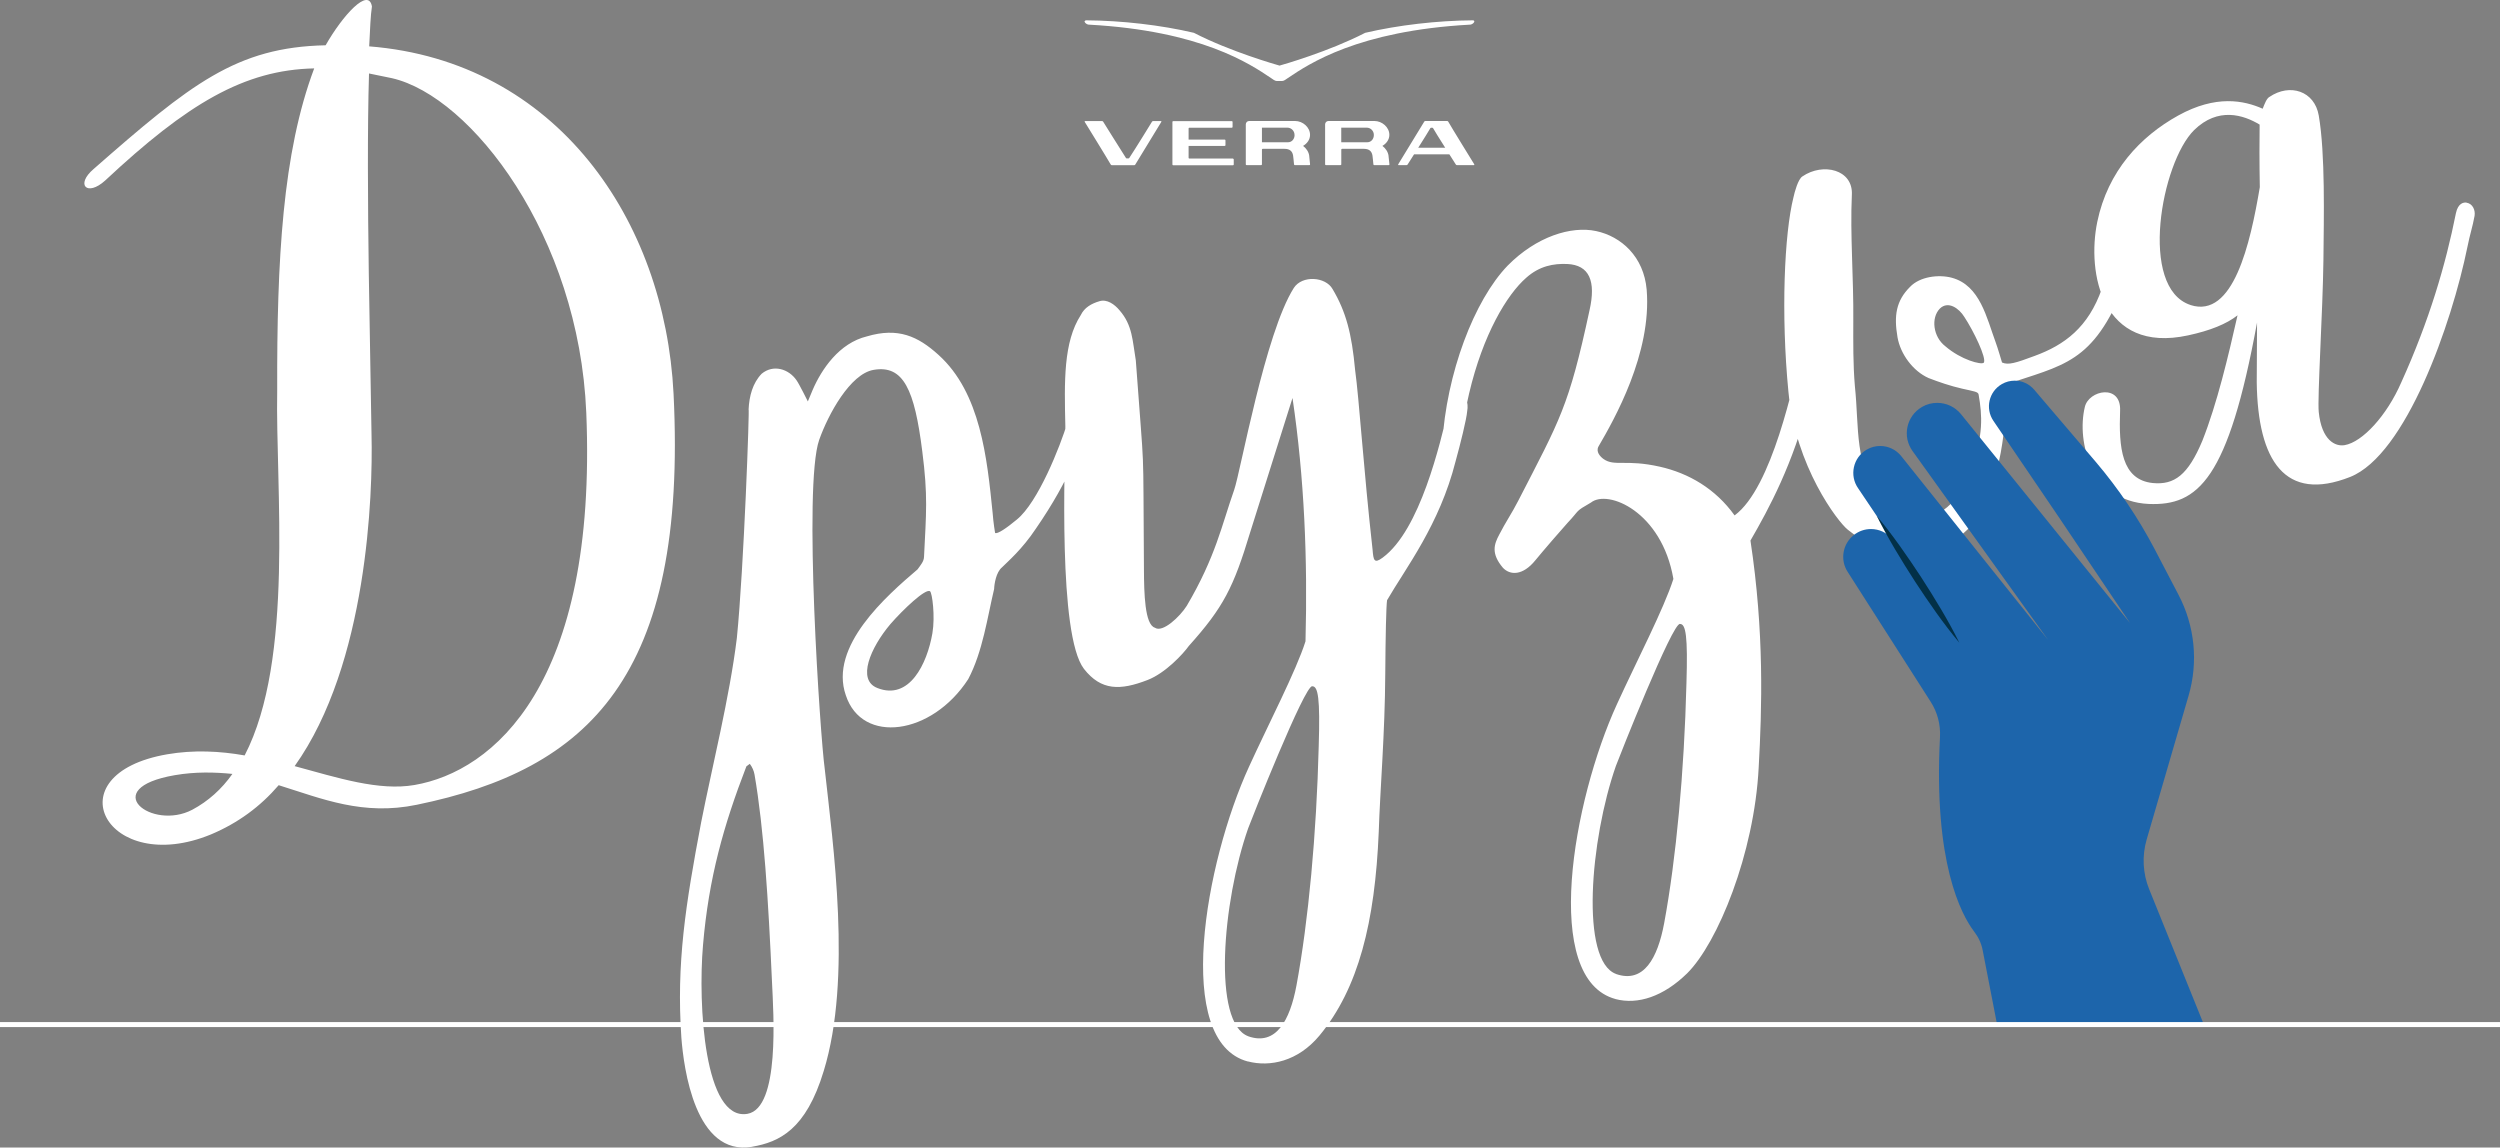 <?xml version="1.0" encoding="UTF-8"?> <!-- Creator: CorelDRAW 2019 (64-Bit) --> <svg xmlns="http://www.w3.org/2000/svg" xmlns:xlink="http://www.w3.org/1999/xlink" xml:space="preserve" width="42.333mm" height="19.431mm" style="shape-rendering:geometricPrecision; text-rendering:geometricPrecision; image-rendering:optimizeQuality; fill-rule:evenodd; clip-rule:evenodd" viewBox="0 0 556.01 255.21"><rect x="0" y="0" width="556.01" height="255.21" fill="#808080" stroke="none"/> <defs> <style type="text/css"> <![CDATA[ .str0 {stroke:white;stroke-width:1.11;stroke-miterlimit:22.926} .fil3 {fill:none} .fil2 {fill:#023047;fill-rule:nonzero} .fil1 {fill:#1D65AB;fill-rule:nonzero} .fil0 {fill:white;fill-rule:nonzero} ]]> </style> </defs> <g id="Слой_x0020_1">  <g id="_2166375598576"> <g> <path class="fil0" d="M82.11 10.33c0.19,-3.89 0.31,-6.91 0.61,-8.89 -0.75,-4.37 -6.51,1.98 -10.3,8.63 -19.85,0.42 -30.01,8.59 -51.59,27.51 -4.11,3.49 -1.49,6.25 2.58,2.55 18.27,-17.07 30.89,-24.59 46.47,-24.92 -7.05,18.78 -8.31,42.55 -8.23,71.67 -0.41,21.27 3.85,59.74 -7.24,81.13 -5.52,-0.98 -11.35,-1.26 -17.18,-0.26 -25.79,4.44 -13.49,27.38 9.71,17.82 5.99,-2.53 10.93,-6.16 15.04,-10.94 9.73,3.04 18.74,6.84 30.73,4.35 38.06,-7.83 60.23,-28.36 57.09,-91.43 -1.94,-38.65 -26,-73.92 -67.69,-77.24zm48.28 81.43c2.51,60.61 -20.75,79.82 -38.22,82.83 -7.91,1.36 -16.98,-1.58 -26.64,-4.2 16.22,-22.71 17.41,-60.61 17.1,-73.62 -0.14,-13.25 -1.3,-56.11 -0.56,-80.43l5.11 1.05c17.61,4.04 41.58,35.04 43.21,74.38zm-87.61 88.32c-9.03,4.77 -21.16,-4.71 -3.89,-7.68 4.58,-0.79 8.88,-0.67 12.8,-0.28 -2.41,3.41 -5.38,6.07 -8.91,7.96zm124.49 74.96c6.03,-1.04 11.99,-3.78 15.94,-16.88 6.31,-20.58 2.06,-50.26 0.2,-67.29 -0.94,-6.69 -4.81,-62.79 -1.22,-73.04 2.02,-5.7 6.9,-14.68 12.1,-15.57 6.66,-1.15 9.11,4.43 10.82,18.06 1.3,10.06 0.87,13.77 0.4,23.49 -0.03,1.08 -0.75,1.84 -1.44,2.82 -6.91,5.9 -19.76,17.11 -15.95,28.02 3.6,10.95 19.1,8.92 27.22,-3.61 3.23,-6.12 4.27,-13.8 5.76,-20.05 0.03,-1.08 0.43,-3.72 1.74,-4.8 1.28,-1.29 4.46,-3.98 7.52,-8.58 7.89,-11.42 10.03,-18.86 10.89,-21.36 0.69,-0.97 1.74,-4.8 -0.27,-5.31 -1.15,-0.45 -3.26,0.99 -3.56,2.97 -1.64,5.42 -6.57,17.84 -11.27,21.64 -2.25,1.88 -4.36,3.32 -4.84,2.97 0,0 -0.39,-2.29 -0.54,-4.41 -1.24,-12.21 -2.67,-26.74 -12.05,-35.19 -4.57,-4.14 -8.99,-6.16 -15.91,-4.11 -6.17,1.49 -10.09,7.31 -12.08,11.93l-1.06 2.54c0,0 -1.96,-3.95 -2.52,-4.71 -1.71,-2.49 -5.12,-3.62 -7.75,-1.45 -2,2.06 -2.78,4.98 -2.91,8 0.24,-1.11 -1.03,35.09 -2.61,50.78 -1.6,13.13 -5.54,28.8 -7.94,40.99 -3.48,18.38 -5.53,31.36 -4.4,47.88 0.52,6.76 3.05,26.46 15.74,24.28zm27.85 -102.03c-4.59,-1.78 -1.54,-8.94 2.91,-14.21 2.86,-3.28 7.83,-7.99 8.81,-7.3 0.49,0.34 1.17,5.58 0.53,9.33 -1.18,6.84 -5.13,15.02 -12.26,12.18zm-28.89 94.71c-9.57,1.65 -11.02,-24.23 -9.88,-37.5 1.27,-15 4.61,-26.71 9.65,-39.78l0.76 -0.56c0.56,0.76 0.91,1.56 1.05,2.39 2.08,12.07 3.06,27.74 3.89,46.24 0.31,6.8 1.81,27.96 -5.47,29.21zm111.29 -11.66c4.93,1.29 11.14,0.01 15.93,-5.74 8.69,-10.49 12.36,-25.26 13.19,-45.32 0.3,-9.47 1.38,-21.87 1.45,-35.16 0.06,-8.36 0.2,-15.03 0.4,-16.35 4.13,-7.14 11.68,-16.79 15.24,-30.9 1.06,-3.82 2.45,-9.42 2.58,-11.15 0.34,-1.77 -0.26,-4.02 -2,-4.15 -1.11,-0.24 -2.1,2.72 -2.17,3.59 -1.87,7.82 -6.28,27 -14.64,33.15 -1.9,1.4 -2.04,0.57 -2.23,-1.76 -2,-17.86 -2.99,-33.54 -3.89,-40.02 -0.74,-8.01 -2.01,-12.93 -5.02,-17.98 -1.54,-2.73 -6.75,-3.12 -8.61,-0.23 -6.4,10.1 -11.83,40.8 -13.26,44.9 -2.74,7.75 -4.09,14.84 -10.55,25.8 -1.51,2.4 -5.38,6.07 -7.09,4.86 -2.26,-0.68 -2.4,-7.73 -2.43,-12.86 -0.23,-31.23 0.21,-18.67 -1.81,-46.59 -0.75,-4.37 -0.7,-7.8 -3.63,-11.15 -1.08,-1.31 -2.79,-2.52 -4.42,-2.02 -1.84,0.53 -3.39,1.44 -4.18,3.08 -3.89,6.02 -3.67,14.77 -3.44,24.79 -0.06,8.36 -1.67,46.33 4.13,53.9 3.84,4.91 8.11,4.82 14.14,2.49 4.02,-1.55 7.98,-5.87 9.19,-7.58 7.73,-8.61 9.96,-13.07 13.64,-25.26l9.42 -29.89c2.63,17.75 3.38,35.83 2.89,54.12 -2.08,6.57 -8.2,18.33 -12.55,27.86 -9.81,21.39 -16.89,61.16 -0.28,65.59zm0.11 -5.59c-8,-2.91 -5.78,-29.85 -0.03,-46.26 0.58,-1.6 12.67,-32.16 14.27,-31.58 1.28,-0.01 1.75,2.7 1.42,13.25 -0.49,19.58 -2.29,38.95 -4.96,53.33 -1.45,7.75 -4.54,13.42 -10.7,11.27zm81.68 -8.27c4.93,1.29 10.62,-0.54 15.93,-5.74 6.77,-6.73 14.92,-26.56 15.9,-45.79 0.73,-13.19 1.26,-29.99 -1.83,-50.45 4.13,-7.14 9.49,-17.05 13.06,-31.16 1.06,-3.82 2.45,-9.42 2.58,-11.15 0.34,-1.77 -0.26,-4.02 -2,-4.15 -1.11,-0.24 -2.1,2.72 -2.17,3.59 -1.87,7.82 -6.64,31.13 -15,37.28 -4.23,-5.91 -10.18,-9.39 -16.64,-10.84 -7.57,-1.7 -10.06,0.02 -12.5,-1.7 -0.73,-0.52 -1.78,-1.62 -1.12,-2.81 3.47,-5.95 11.86,-20.67 10.71,-34.83 -0.63,-7.39 -5.68,-11.87 -11.24,-13.06 -5.56,-1.19 -13.28,1.21 -19.67,7.67 -7.45,7.71 -13.65,23.98 -14.57,39.78 -0.22,3.68 2.83,4.01 3.44,1.33 1.32,-6.01 1.42,-7.95 2.54,-12.64 3.09,-13.17 8.42,-22.01 12.7,-25.75 2.97,-2.65 6.09,-3.19 9.11,-3.07 4.96,0.22 6.44,3.82 4.98,10.28 -4.64,21.57 -6.54,24.26 -15.84,42.35 -1.44,2.82 -2.82,4.77 -4.26,7.59 -1.13,2.12 -1.85,4.17 0.84,7.35 1.57,1.66 4.38,1.82 7.21,-1.67 1.41,-1.74 6.41,-7.53 7.14,-8.3 2.9,-3.07 1.51,-2.4 5.22,-4.54 3.77,-3 15.76,2 18.34,16.98 -2.08,6.57 -8.2,18.33 -12.55,27.86 -9.81,21.39 -16.89,61.16 -0.28,65.59zm0.11 -5.59c-8,-2.91 -5.78,-29.85 -0.04,-46.26 0.58,-1.6 12.67,-32.17 14.27,-31.58 1.28,-0.01 1.75,2.7 1.42,13.25 -0.49,19.57 -2.29,38.95 -4.96,53.33 -1.45,7.75 -4.54,13.42 -10.7,11.27zm72.76 -94.98c7.23,-4.03 8.98,-7.54 11.98,-17.48 1.23,-4.07 1.82,-10.59 2.51,-17.78 0,0 0.03,-1.08 1.45,-1.53 12.37,-4.06 18.61,-5.13 25.69,-24.98 0.14,-0.45 0.62,-1.39 0.3,-1.98 -0.11,-0.62 -0.25,-1.46 -1.12,-1.52 -0.77,-0.73 -2.01,-0.51 -2.7,0.46 -0.9,1.01 -1.78,4.59 -2.81,7.34 -3.01,8.66 -8.33,12.57 -14.98,15 -4.23,1.58 -5.85,2.08 -7.24,1.46 0,0 -1.02,-3.46 -1.41,-4.47 -2.01,-5.44 -3.47,-12.68 -9.76,-14.38 -2.92,-0.78 -7.11,-0.27 -9.29,2.03 -3.11,3.1 -3.61,6.4 -2.79,11.19 0.64,3.74 3.44,7.55 6.92,9.09 2.3,0.89 4.8,1.75 7.47,2.36 2.68,0.61 3.54,0.68 3.65,1.3 0.82,4.78 1.09,8.81 -1.61,16.77 -1.57,4.55 -5.5,10.37 -10.42,10.36 -2.57,0.01 -6.94,0.77 -9.49,-2.86 -6.26,-8.99 -4.98,-16.49 -6,-26.17 -0.41,-4.86 -0.36,-9.57 -0.35,-14.5 0.09,-9.44 -0.73,-19.15 -0.32,-28 0.32,-5.62 -6.39,-7.25 -10.99,-4.11 -0.97,0.59 -1.75,3.51 -1.99,4.63 -2.04,8.06 -2.81,25.97 -1.13,43.24 1.58,16.65 10.98,28.95 13.21,30.71 6.73,5.48 15.55,6.96 21.22,3.84zm9.02 -40.96c-0.55,0.52 -5.04,-0.63 -8.56,-3.67 -2.72,-2.1 -3.22,-6.3 -1.22,-8.36 1.83,-1.81 4.27,-0.09 5.46,1.85 2.03,3.08 5.01,9.2 4.32,10.18zm107.39 -35.61c-0.66,-0.1 -1.91,0.11 -2.38,2.34 -2.3,11.53 -5.95,23.94 -12.16,37.65 -3.22,7.41 -8.64,13.27 -12.59,13.95 -2.08,0.36 -5.11,-1.05 -5.76,-7.36 -0.33,-3.16 0.89,-22.21 1.04,-33.8 0.09,-9.44 0.43,-23.63 -1.04,-32.16 -0.93,-5.41 -6.39,-7.25 -10.99,-4.11 -0.59,0.32 -1.03,1.46 -1.48,2.61 -4.17,-1.85 -10.39,-3.14 -18.8,1.52 -8.41,4.66 -15.65,12.33 -17.99,23.66 -2.33,11.32 0.99,29.39 20.19,25.23 4.96,-1.07 8.56,-2.54 11.01,-4.46 -2.07,9.14 -4.55,19.63 -7.83,27.91 -3.19,7.62 -6.23,9.85 -11.02,9.39 -6.98,-0.73 -7.57,-7.91 -7.27,-16.1 0.25,-6.04 -7,-4.58 -7.85,-0.79 -1.87,7.82 1.46,20.95 14.2,21.54 11,0.46 17.7,-5.4 24.11,-40.35l-0.07 13.29c0.23,17.52 6.32,26.76 20.76,21.06 12.43,-4.92 22.62,-34.09 26.1,-51.18 0.57,-2.88 1.16,-4.48 1.59,-6.91 0.2,-1.32 -0.46,-2.7 -1.78,-2.91zm-61.41 22.77c-11.58,-3.79 -6.52,-31.65 0.8,-38.9 5.32,-5.2 10.98,-3.39 14.57,-1.22 -0.05,3.44 -0.06,8.36 0.04,13.92 -2.12,12.57 -5.88,29.28 -15.41,26.21z"></path> <g> <path class="fil1" d="M420.83 119.84c-1.22,-1.41 -2.96,-2.18 -4.71,-2.18 -1.35,0 -2.7,0.43 -3.84,1.35 -2.48,1.96 -3.08,5.51 -1.36,8.17l18.46 28.88c1.52,2.35 2.23,5.11 2.08,7.89 -1.47,27.88 4.71,39.42 7.59,43.23 0.95,1.23 1.63,2.66 1.91,4.2l3.2 16.5 45.99 0 -12.18 -30.15c-1.41,-3.5 -1.6,-7.38 -0.55,-11l9.32 -31.98c2.2,-7.49 1.4,-15.53 -2.22,-22.44l-5.34 -10.22c-3.63,-6.91 -8.01,-13.4 -13.07,-19.36l-13.7 -16.06c-1.12,-1.31 -2.71,-2.01 -4.34,-2.01 -0.98,0 -1.96,0.25 -2.86,0.77 -2.88,1.66 -3.74,5.41 -1.87,8.17l14.38 21.17 16.01 23.8 -37.6 -46.46c-1.33,-1.65 -3.3,-2.51 -5.28,-2.51 -1.16,0 -2.33,0.28 -3.38,0.9 -3.48,2.01 -4.46,6.58 -2.11,9.82l30.11 41.95 -32.63 -40.83c-1.16,-1.46 -2.91,-2.25 -4.68,-2.25 -1.01,0 -2.05,0.25 -2.98,0.8 -3.06,1.76 -3.93,5.78 -1.9,8.64l7.54 11.22zm0.02 0.02c0.17,0.2 0.33,0.42 0.48,0.65l0.93 1.46 -1.42 -2.11z"></path> <path class="fil2" d="M417.39 114.72c2.56,5.12 5.49,9.9 8.52,14.61 3.07,4.68 6.24,9.28 9.86,13.62 -2.51,-5.06 -5.47,-9.88 -8.52,-14.61 -3.09,-4.7 -6.29,-9.33 -9.86,-13.62z"></path> </g> <g> <g> <path class="fil0" d="M321.42 32.86c-1.19,-1.88 -2.44,-3.87 -2.7,-4.36 -0.02,-0.03 -0.08,-0.09 -0.16,-0.09l-0.27 0c-0.08,0 -0.15,0.06 -0.17,0.09 -0.27,0.49 -1.51,2.48 -2.7,4.36l6 0zm6.37 3.87l-3.77 0c-0.1,0 -0.2,-0.08 -0.25,-0.16 -0,-0.01 -0.62,-0.97 -1.42,-2.24l-7.86 0c-0.8,1.26 -1.42,2.23 -1.42,2.24 -0.05,0.08 -0.14,0.16 -0.25,0.16l-1.76 0c-0.11,0 -0.14,-0.09 -0.09,-0.19 0.02,-0.03 5.55,-9.06 5.77,-9.46 0.06,-0.11 0.14,-0.17 0.25,-0.17l4.87 0c0.11,0 0.19,0.06 0.25,0.17 0.7,1.26 5.72,9.37 5.77,9.46 0.05,0.1 0.02,0.19 -0.09,0.19zm-69.58 -9.81l-1.76 0c-0.1,0 -0.2,0.08 -0.25,0.16 -0.02,0.04 -3.72,6.07 -5.05,8.06 -0.02,0.03 -0.09,0.09 -0.17,0.09l-0.4 0c-0.08,0 -0.14,-0.06 -0.16,-0.09 -1.29,-2.01 -5.03,-8.02 -5.06,-8.06 -0.05,-0.08 -0.15,-0.16 -0.25,-0.16l-3.77 0c-0.11,0 -0.14,0.09 -0.09,0.19 0.05,0.09 5.06,8.2 5.77,9.46 0.06,0.11 0.14,0.17 0.25,0.17l4.99 0c0.11,0 0.19,-0.06 0.25,-0.17 0.22,-0.4 5.75,-9.42 5.77,-9.46 0.05,-0.1 0.02,-0.19 -0.09,-0.19zm29.7 3.09c0,-0.9 -0.72,-1.62 -1.6,-1.62l-5.49 0 -0.16 0 0 0.16 0 3.09 5.79 0c0.88,0 1.47,-0.73 1.47,-1.62zm3.27 4.72c0.07,0.55 0.15,1.38 0.19,1.86l-0 -0.02c0,0.09 -0.07,0.16 -0.16,0.16l-3.23 0c-0.09,0 -0.16,-0.07 -0.18,-0.16 -0.07,-0.63 -0.15,-1.67 -0.21,-1.98 -0.16,-0.94 -0.71,-1.49 -1.92,-1.49l-4.85 0c-0.09,0 -0.16,0.07 -0.16,0.16l0 3.3c0,0.09 -0.07,0.16 -0.16,0.16l-3.27 0c-0.09,0 -0.16,-0.07 -0.16,-0.16l0 -8.9c0,-0.41 0.33,-0.75 0.73,-0.75l1.39 0 0 0 8.86 0c1.68,0 3.31,1.38 3.31,3.09 0,1.05 -0.65,1.92 -1.55,2.45 0.71,0.53 1.27,1.33 1.38,2.27zm14.37 -4.72c0,-0.9 -0.71,-1.62 -1.6,-1.62l-5.49 0 -0.16 0 0 0.16 0 3.09 5.78 0c0.88,0 1.47,-0.73 1.47,-1.62zm3.27 4.72c0.07,0.55 0.15,1.38 0.2,1.86l-0 -0.02c0,0.09 -0.07,0.16 -0.16,0.16l-3.23 0c-0.09,0 -0.16,-0.07 -0.18,-0.16 -0.07,-0.63 -0.15,-1.67 -0.21,-1.98 -0.16,-0.94 -0.71,-1.49 -1.92,-1.49l-4.85 0c-0.09,0 -0.16,0.07 -0.16,0.16l0 3.3c0,0.09 -0.07,0.16 -0.16,0.16l-3.28 0c-0.09,0 -0.16,-0.07 -0.16,-0.16l0 -8.9c0,-0.41 0.33,-0.75 0.73,-0.75l1.39 0 0 0 8.86 0c1.68,0 3.31,1.38 3.31,3.09 0,1.05 -0.66,1.92 -1.55,2.45 0.71,0.53 1.27,1.33 1.38,2.27zm-34.59 0.53l-9.72 0c-0.09,0 -0.16,-0.07 -0.16,-0.16l0 -2.65 8.04 0c0.09,0 0.16,-0.07 0.16,-0.16l0 -1.08c0,-0.09 -0.07,-0.16 -0.16,-0.16l-8.04 0 0 -2.49c0,-0.09 0.07,-0.16 0.16,-0.16l9.62 -0 -0.16 0c0.09,0 0.16,-0.07 0.16,-0.16l0 -1.14c0,-0.09 -0.07,-0.16 -0.16,-0.16l-9.62 0 -0.92 0 -2.52 0c-0.09,0 -0.16,0.07 -0.16,0.16l0 9.49c0,0.09 0.07,0.16 0.16,0.16l2.52 0 0.92 0 9.88 0c0.09,0 0.16,-0.07 0.16,-0.16l0 -1.14c0,-0.09 -0.07,-0.16 -0.16,-0.16z"></path> <path class="fil0" d="M241.27 4.68c0.02,-0.05 0.08,-0.13 0.23,-0.15 0.01,-0 0.02,-0.01 0.04,-0.01l0 0 0 0c7.94,0.05 16.69,1.06 23.99,2.78l0.01 0 0.01 0.01c8.06,4.16 18.26,7.06 19.02,7.28 0.76,-0.21 10.96,-3.12 19.03,-7.28l0.01 -0.01 0.01 -0c7.3,-1.71 16.04,-2.73 23.98,-2.78l0.05 0 0.01 0.01c0.14,0.02 0.19,0.1 0.21,0.14 0.05,0.11 0,0.26 -0.13,0.41 -0.2,0.22 -0.53,0.39 -0.77,0.4 -0.01,0 -0.01,0 -0.02,0 -24.94,1.36 -35.87,8.74 -40.54,11.89 -0.22,0.15 -0.42,0.28 -0.61,0.41 -0.09,0.06 -0.36,0.24 -0.76,0.24l-0.99 0c-0.35,0 -0.59,-0.14 -0.75,-0.24 -0.19,-0.12 -0.39,-0.26 -0.61,-0.41 -4.67,-3.15 -15.59,-10.53 -40.54,-11.89l-0.01 -0 -0.01 -0c-0.24,-0.01 -0.57,-0.18 -0.77,-0.4 -0.13,-0.15 -0.18,-0.29 -0.13,-0.41z"></path> </g> </g> </g> <line class="fil3 str0" x1="-0" y1="227.87" x2="556.01" y2="227.87"></line> </g> </g> </svg> 